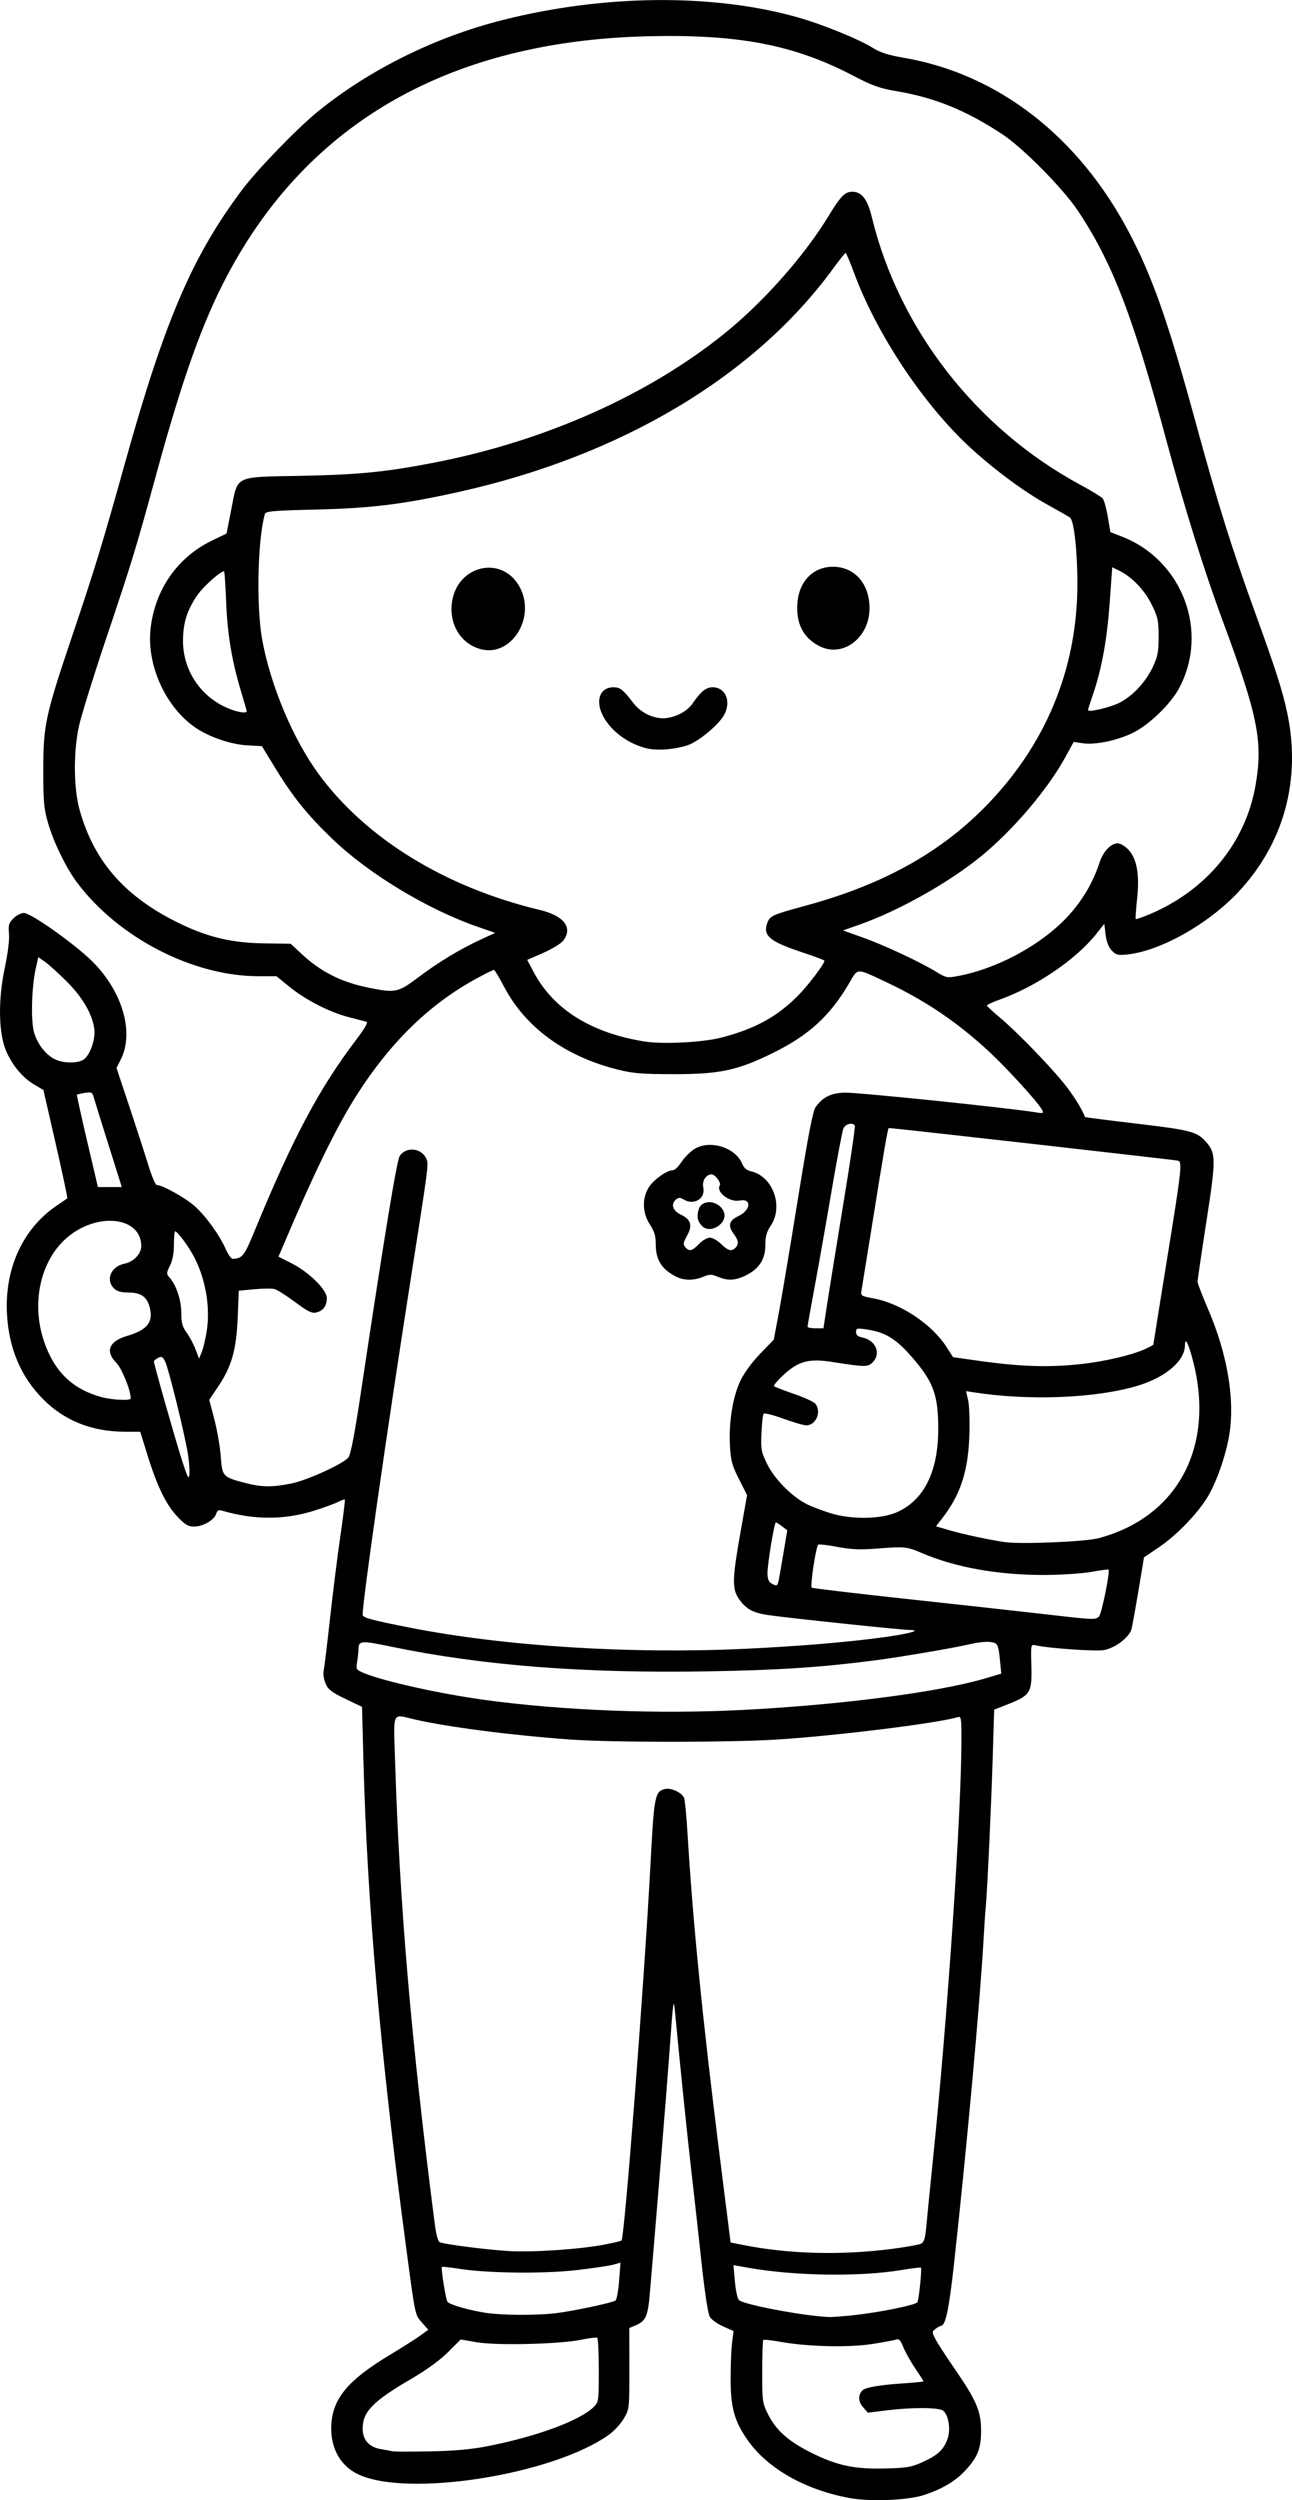 <?xml version="1.0" encoding="UTF-8" standalone="no"?>
<!-- Created with Inkscape (http://www.inkscape.org/) -->

<svg
   width="162.123mm"
   height="313.69mm"
   viewBox="0 0 162.123 313.69"
   version="1.1"
   id="svg1"
   xml:space="preserve"
   xmlns="http://www.w3.org/2000/svg"
   xmlns:svg="http://www.w3.org/2000/svg"><defs
     id="defs1" /><g
     id="layer1"
     transform="translate(-25.444,48.674)"><path
       style="fill:#000000"
       d="m 131.895,264.727 c -5.534,-1.054 -10.195,-3.73 -12.657,-7.268 -1.651,-2.372 -2.115,-4.063 -2.116,-7.703 -5.7e-4,-1.673 0.083,-3.698 0.186,-4.498 l 0.187,-1.455 -1.288,-0.567 c -0.708,-0.312 -1.463,-0.848 -1.677,-1.191 -0.25,-0.4 -0.639,-2.94 -1.087,-7.105 -0.384,-3.565 -0.934,-8.506 -1.222,-10.98 -0.47,-4.033 -1.489,-13.938 -2.014,-19.579 -0.245,-2.63 -0.25,-2.596 -0.764,4.498 -0.359,4.964 -1.726,21.751 -2.471,30.363 -0.239,2.758 -0.511,3.33 -1.848,3.884 l -0.714,0.296 0.006,5.086 c 0.006,5.031 -0.002,5.099 -0.695,6.279 -0.386,0.656 -1.219,1.563 -1.852,2.016 -7.131,5.1 -25.626,7.964 -31.635,4.899 -2.239,-1.142 -3.412,-3.455 -3.203,-6.315 0.233,-3.194 2.177,-5.484 7.251,-8.54 1.57,-0.946 3.316,-2.053 3.88,-2.461 l 1.025,-0.741 -0.774,-0.882 c -0.908,-1.034 -0.842,-0.722 -2.018,-9.543 -3.219,-24.149 -4.866,-42.942 -5.345,-60.989 l -0.179,-6.744 -2.096,-1.008 c -1.73,-0.832 -2.162,-1.167 -2.477,-1.92 -0.21,-0.502 -0.321,-1.179 -0.248,-1.505 0.073,-0.326 0.437,-3.332 0.808,-6.678 0.371,-3.347 0.961,-8.047 1.312,-10.443 0.35,-2.397 0.595,-4.4 0.544,-4.451 -0.051,-0.051 -0.432,0.081 -0.845,0.293 -0.414,0.212 -1.762,0.704 -2.995,1.093 -3.752,1.181 -7.528,1.182 -11.556,0.002 -0.433,-0.127 -0.613,-0.03 -0.751,0.405 -0.247,0.777 -1.657,1.591 -2.759,1.592 -0.732,8e-4 -1.13,-0.233 -2.076,-1.22 -1.43,-1.492 -2.552,-3.786 -3.769,-7.704 l -0.923,-2.972 -1.984,-0.008 c -4.092,-0.017 -7.53,-1.389 -10.191,-4.068 -2.807,-2.825 -4.324,-6.411 -4.548,-10.749 -0.294,-5.69 2.011,-10.692 6.247,-13.552 0.669,-0.452 1.263,-0.859 1.321,-0.905 0.057,-0.046 -0.593,-3.126 -1.446,-6.844 l -1.55,-6.761 -1.098,-0.643 c -1.447,-0.848 -2.682,-2.287 -3.511,-4.091 -1.018,-2.216 -1.112,-6.459 -0.235,-10.595 0.389,-1.835 0.598,-3.536 0.527,-4.286 -0.102,-1.067 -0.023,-1.339 0.556,-1.918 0.371,-0.371 0.962,-0.675 1.313,-0.675 0.895,0 6.437,3.931 8.62,6.114 3.776,3.776 5.246,8.899 3.528,12.294 l -0.526,1.039 1.631,4.895 c 0.897,2.692 1.966,5.996 2.376,7.342 0.409,1.346 0.881,2.447 1.048,2.448 0.701,4.8e-4 3.572,1.599 4.749,2.644 1.4,1.244 3.126,3.637 3.926,5.446 0.285,0.643 0.661,1.168 0.836,1.166 1.203,-0.014 1.469,-0.346 2.721,-3.393 4.817,-11.727 8.154,-18.002 12.856,-24.178 1.015,-1.334 1.449,-2.1 1.226,-2.165 -0.19,-0.056 -1.176,-0.313 -2.192,-0.572 -2.424,-0.618 -5.428,-2.151 -7.465,-3.808 l -1.639,-1.334 h -2.235 c -8.245,0 -17.592,-4.822 -22.789,-11.756 -1.372,-1.831 -2.943,-5.057 -3.644,-7.483 -0.516,-1.788 -0.595,-2.671 -0.592,-6.69 0.003,-5.6 0.263,-6.793 3.681,-16.933 2.793,-8.285 3.78,-11.518 6.489,-21.241 5.039,-18.093 8.456,-26.1 14.72,-34.495 1.93,-2.587 6.999,-7.825 9.631,-9.953 6.505,-5.259 14.702,-9.304 23.177,-11.439 12.683,-3.194 26.265,-3.323 36.872,-0.35 3.166,0.888 7.826,2.783 9.587,3.899 0.848,0.538 1.915,0.876 3.752,1.189 11.865,2.022 21.972,9.842 28.331,21.918 2.948,5.599 4.925,11.237 8.373,23.881 2.802,10.276 4.514,15.739 7.585,24.209 2.43,6.702 3.316,9.475 3.888,12.171 1.787,8.415 -0.408,16.435 -6.17,22.549 -3.792,4.024 -9.783,7.378 -13.929,7.799 -1.157,0.117 -1.399,0.053 -1.926,-0.514 -0.39,-0.419 -0.659,-1.123 -0.762,-1.992 l -0.159,-1.344 -0.981,1.237 c -2.549,3.215 -7.555,6.627 -12.113,8.257 -0.91,0.325 -1.647,0.665 -1.639,0.754 0.008,0.09 0.729,0.758 1.602,1.486 1.973,1.645 5.989,5.76 7.958,8.155 1.16,1.411 2.34,3.274 2.756,4.352 0.015,0.039 2.946,0.415 6.514,0.835 6.84,0.805 7.596,1.012 8.763,2.399 1.152,1.369 1.147,2.179 -0.057,9.924 -0.611,3.929 -1.106,7.313 -1.101,7.521 0.005,0.207 0.61,1.776 1.344,3.486 2.381,5.547 3.342,11.187 2.657,15.584 -0.396,2.539 -1.566,5.94 -2.704,7.856 -1.247,2.101 -3.887,4.841 -6.123,6.357 l -1.896,1.285 -0.712,4.274 c -0.392,2.35 -0.787,4.51 -0.879,4.798 -0.328,1.034 -2.14,2.367 -3.492,2.57 -1.143,0.171 -6.962,-0.242 -8.509,-0.604 -0.612,-0.143 -0.612,-0.141 -0.544,2.469 0.093,3.554 -0.072,3.811 -3.209,5.03 l -1.455,0.566 -0.18,5.917 c -0.187,6.15 -0.695,17.043 -0.88,18.881 -0.059,0.582 -0.179,2.368 -0.267,3.969 -0.426,7.702 -2.117,26.273 -3.723,40.869 -0.62,5.636 -1.052,7.665 -1.637,7.691 -0.105,0.005 -0.408,0.173 -0.673,0.374 -0.458,0.347 -0.46,0.409 -0.032,1.248 0.247,0.486 1.34,2.176 2.428,3.755 2.714,3.941 3.3,5.294 3.321,7.666 0.02,2.276 -0.408,3.394 -1.933,5.048 -1.263,1.371 -2.84,2.322 -5.14,3.102 -2.071,0.702 -6.891,0.895 -9.58,0.383 z m 9.347,-4.496 c 1.89,-0.856 2.644,-1.567 3.117,-2.943 0.401,-1.165 0.101,-2.984 -0.577,-3.497 -0.547,-0.414 -3.865,-0.432 -7.073,-0.038 l -2.372,0.291 -0.615,-0.714 c -0.592,-0.689 -0.619,-1.478 -0.069,-2.072 0.348,-0.377 2.148,-0.694 4.964,-0.877 1.492,-0.097 2.712,-0.218 2.712,-0.271 0,-0.052 -0.466,-0.778 -1.035,-1.613 -0.569,-0.835 -1.24,-2.031 -1.49,-2.658 -0.341,-0.854 -0.562,-1.098 -0.882,-0.975 -0.235,0.09 -1.618,0.347 -3.074,0.571 -2.975,0.457 -8.084,0.332 -11.51,-0.283 -1.091,-0.196 -2.044,-0.302 -2.116,-0.235 -0.072,0.066 -0.132,1.867 -0.132,4.002 -6.3e-4,3.779 0.02,3.922 0.785,5.431 0.977,1.929 2.543,3.308 5.347,4.711 3.223,1.612 5.392,2.08 9.213,1.987 2.815,-0.068 3.36,-0.161 4.808,-0.816 z m -54.549,-1.993 c 6.173,-1.221 11.563,-3.22 13.261,-4.918 0.607,-0.607 0.629,-0.772 0.629,-4.595 0,-2.181 -0.089,-4.019 -0.198,-4.086 -0.109,-0.066 -1.032,0.052 -2.051,0.262 -2.677,0.553 -10.623,0.739 -13.097,0.306 l -1.984,-0.347 -1.587,1.588 c -0.987,0.987 -2.689,2.23 -4.498,3.285 -4.925,2.871 -6.215,4.182 -6.217,6.318 -0.001,1.411 0.813,2.327 2.285,2.568 0.562,0.092 1.2,0.213 1.419,0.268 0.218,0.055 2.361,0.061 4.763,0.013 3.115,-0.062 5.199,-0.252 7.276,-0.663 z m 45.867,-16.425 c 3.169,-0.334 7.783,-1.271 8.003,-1.626 0.188,-0.305 0.582,-4.198 0.439,-4.341 -0.05,-0.05 -1.157,0.087 -2.461,0.304 -5.12,0.853 -13.267,0.745 -18.992,-0.252 l -2.07,-0.36 0.18,2.016 c 0.099,1.109 0.323,2.167 0.498,2.353 0.54,0.571 8.019,1.99 11.267,2.138 0.364,0.017 1.776,-0.087 3.137,-0.231 z m -37.269,-0.261 c 2.144,-0.27 6.923,-1.286 7.38,-1.568 0.155,-0.096 0.36,-1.207 0.458,-2.469 l 0.176,-2.296 -0.883,0.253 c -0.486,0.139 -2.557,0.447 -4.603,0.684 -4.145,0.48 -11.163,0.401 -14.776,-0.167 -1.133,-0.178 -2.1,-0.279 -2.149,-0.224 -0.137,0.156 0.482,4.033 0.697,4.362 0.235,0.361 2.792,1.095 4.875,1.4 2.138,0.312 6.445,0.324 8.824,0.024 z m 42.224,-8.076 c 1.697,-0.222 3.29,-0.514 3.542,-0.649 0.341,-0.182 0.5,-0.736 0.626,-2.175 0.093,-1.062 0.468,-4.831 0.832,-8.377 1.843,-17.924 3.565,-43.352 3.574,-52.772 0.002,-2.602 -0.039,-2.85 -0.46,-2.725 -2.628,0.776 -15.303,2.345 -22.688,2.809 -5.883,0.37 -20.596,0.374 -25.797,0.007 -7.371,-0.52 -15.568,-1.576 -19.711,-2.54 -2.856,-0.664 -2.614,-1.204 -2.406,5.378 0.57,18.023 2.001,34.72 4.955,57.796 0.185,1.448 0.425,2.35 0.648,2.435 0.712,0.273 5.876,0.935 8.577,1.099 3.061,0.186 8.956,-0.208 12.087,-0.807 1.107,-0.212 2.07,-0.442 2.139,-0.511 0.391,-0.391 2.872,-32.639 3.645,-47.377 0.442,-8.432 0.545,-8.959 1.814,-9.278 0.751,-0.188 2.132,0.463 2.399,1.132 0.104,0.26 0.3,2.318 0.435,4.574 0.661,11.022 1.892,23.347 4.02,40.27 l 1.374,10.927 1.645,0.326 c 5.751,1.138 12.343,1.3 18.75,0.46 z M 118.576,165.876 c 12.531,-0.65 24.657,-2.227 30.531,-3.971 l 1.98,-0.588 -0.133,-1.355 c -0.231,-2.357 -0.286,-2.475 -1.213,-2.611 -0.47,-0.069 -1.513,0.028 -2.318,0.215 -2.296,0.535 -8.823,1.649 -12.31,2.101 -6.665,0.864 -11.946,1.211 -20.77,1.363 -15.63,0.27 -28.327,-0.718 -39.81,-3.097 -3.876,-0.803 -4.095,-0.781 -4.11,0.408 -0.004,0.291 -0.08,0.968 -0.168,1.504 -0.154,0.931 -0.116,0.994 0.833,1.391 2.536,1.06 9.724,2.648 15.474,3.419 9.722,1.304 21.634,1.758 32.015,1.22 z m 0.397,-7.677 c 6.676,-0.311 13.202,-0.86 17.595,-1.479 3.14,-0.442 4.579,-0.869 2.982,-0.884 -1.103,-0.01 -15.546,-1.535 -17.799,-1.879 -1.894,-0.289 -2.741,-0.777 -3.638,-2.095 -0.812,-1.193 -0.773,-2.518 0.24,-8.234 l 0.835,-4.713 -1.011,-1.992 c -0.861,-1.696 -1.03,-2.313 -1.136,-4.153 -0.169,-2.911 0.349,-6.171 1.298,-8.177 0.465,-0.984 1.449,-2.332 2.486,-3.406 l 1.716,-1.777 0.643,-3.421 c 0.354,-1.881 1.429,-8.302 2.389,-14.269 1.275,-7.919 1.874,-11.022 2.22,-11.493 0.914,-1.245 1.82,-1.707 3.552,-1.809 1.342,-0.08 20.308,1.871 24.098,2.478 0.937,0.15 0.995,0.124 0.748,-0.339 -0.481,-0.899 -4.135,-4.927 -6.415,-7.073 -3.974,-3.74 -8.096,-6.553 -12.987,-8.863 -3.971,-1.876 -3.654,-1.879 -4.778,0.046 -2.404,4.118 -5.072,6.56 -9.598,8.785 -4.447,2.186 -6.646,2.655 -12.435,2.65 -4.032,-0.003 -5.119,-0.094 -7.084,-0.59 -6.586,-1.662 -11.561,-5.311 -14.227,-10.437 -0.59,-1.134 -1.156,-2.061 -1.258,-2.058 -0.102,0.002 -1.078,0.489 -2.169,1.083 -6.086,3.309 -11.121,8.297 -15.465,15.319 -2.294,3.709 -5.058,9.405 -8.568,17.662 l -0.816,1.92 1.596,0.806 c 2.204,1.113 4.467,3.332 4.467,4.381 0,0.986 -0.458,1.611 -1.333,1.822 -0.537,0.129 -1.068,-0.134 -2.646,-1.31 -1.086,-0.809 -2.245,-1.544 -2.577,-1.633 -0.331,-0.089 -1.477,-0.079 -2.545,0.021 l -1.943,0.182 -0.137,3.354 c -0.165,4.038 -0.755,6.14 -2.421,8.624 l -1.151,1.716 0.643,2.46 c 0.354,1.353 0.715,3.449 0.802,4.657 0.182,2.517 0.241,2.579 3.171,3.338 1.992,0.516 3.38,0.522 5.771,0.023 1.95,-0.407 6.338,-2.412 7.061,-3.226 0.3,-0.337 0.784,-2.869 1.636,-8.549 2.892,-19.274 4.447,-28.738 4.813,-29.298 0.786,-1.201 2.725,-1.02 3.332,0.312 0.321,0.705 0.35,0.477 -2.003,15.493 -2.952,18.834 -5.976,39.962 -5.976,41.756 0,0.37 1.08,0.665 5.953,1.623 11.878,2.336 27.575,3.324 42.069,2.648 z m -8.731,-46.709 c -1.795,-0.936 -2.514,-2.101 -2.514,-4.074 0,-1.021 -0.174,-1.605 -0.728,-2.441 -0.984,-1.486 -1.012,-3.408 -0.071,-4.781 0.653,-0.953 2.241,-2.045 2.973,-2.045 0.21,0 0.67,-0.443 1.022,-0.984 0.352,-0.541 1.056,-1.266 1.566,-1.611 1.891,-1.281 5.209,-0.314 6.072,1.769 0.224,0.541 0.576,0.849 1.103,0.965 2.761,0.607 4.138,4.405 2.481,6.847 -0.5,0.737 -0.661,1.317 -0.661,2.379 0,1.777 -0.751,2.978 -2.373,3.798 -1.369,0.691 -2.308,0.747 -3.588,0.212 -0.801,-0.335 -1.034,-0.335 -1.835,0 -1.189,0.497 -2.454,0.484 -3.447,-0.033 z m 2.91,-4.081 c 0.418,-0.437 1.032,-0.794 1.363,-0.794 0.332,0 0.968,0.357 1.415,0.794 0.878,0.859 1.304,0.971 1.799,0.476 0.456,-0.456 0.394,-0.923 -0.237,-1.777 -0.741,-1.003 -0.564,-1.647 0.604,-2.197 1.577,-0.742 1.698,-2.262 0.156,-1.954 -1.274,0.255 -3,-1.074 -2.482,-1.911 0.196,-0.318 -0.592,-1.368 -1.026,-1.368 -0.709,0 -1.232,0.815 -1.051,1.638 0.311,1.414 -1.194,2.306 -2.507,1.487 -0.397,-0.248 -0.596,-0.239 -0.935,0.043 -0.669,0.556 -0.383,1.408 0.633,1.886 1.262,0.594 1.488,1.363 0.773,2.634 -0.474,0.844 -0.514,1.09 -0.234,1.428 0.492,0.593 0.874,0.508 1.73,-0.385 z m 0.341,-2.302 c -0.538,-0.602 -0.633,-1.082 -0.392,-1.993 0.361,-1.365 2.492,-1.231 3.143,0.198 0.658,1.443 -1.694,2.977 -2.751,1.795 z m 49.866,49.027 c 0.326,-0.326 1.403,-5.654 1.186,-5.871 -0.046,-0.046 -1.032,0.085 -2.191,0.291 -1.159,0.206 -3.804,0.38 -5.879,0.385 -5.743,0.014 -11.13,-0.945 -15.278,-2.721 -1.995,-0.854 -2.167,-0.871 -5.953,-0.576 -1.883,0.147 -3.073,0.089 -4.746,-0.228 -1.228,-0.233 -2.299,-0.357 -2.381,-0.275 -0.301,0.301 -1.044,5.252 -0.81,5.397 0.132,0.081 5.573,0.725 12.092,1.43 6.519,0.705 14.174,1.551 17.012,1.879 6.382,0.738 6.493,0.743 6.948,0.288 z m -40.187,-4.59 c 0.077,-0.4 0.348,-1.96 0.601,-3.466 l 0.46,-2.739 -0.646,-0.497 c -0.355,-0.273 -0.709,-0.499 -0.786,-0.502 -0.196,-0.008 -1.054,5.208 -1.052,6.397 0.001,0.652 0.157,1.069 0.465,1.249 0.694,0.404 0.805,0.353 0.958,-0.442 z m 40.118,-5.219 c 9.876,-2.617 14.611,-11.413 11.893,-22.099 -0.596,-2.345 -1.042,-3.238 -1.05,-2.103 -0.013,1.93 -2.36,3.964 -5.801,5.03 -5.185,1.605 -13.707,1.963 -20.698,0.869 l -0.971,-0.152 0.268,1.155 c 0.147,0.635 0.214,2.643 0.149,4.462 -0.162,4.495 -1.118,7.387 -3.428,10.37 l -0.757,0.978 1.797,0.524 c 1.645,0.479 4.86,1.164 6.824,1.454 1.99,0.293 10.094,-0.042 11.774,-0.487 z m -25.268,-3.276 c 3.381,-1.518 5.146,-5.082 5.155,-10.41 0.007,-4.322 -0.614,-5.987 -3.424,-9.175 -1.952,-2.216 -3.264,-2.994 -5.634,-3.345 -1.14,-0.169 -1.257,-0.137 -1.257,0.34 0,0.372 0.231,0.572 0.785,0.683 1.7,0.34 2.4,2.016 1.3,3.115 -0.612,0.612 -0.901,0.609 -5.149,-0.055 -2.849,-0.446 -4.16,-0.091 -6.026,1.629 -0.749,0.69 -1.289,1.329 -1.201,1.42 0.088,0.09 1.22,0.529 2.514,0.974 1.294,0.445 2.502,1.001 2.683,1.235 0.78,1.002 0.063,2.705 -1.139,2.705 -0.326,0 -1.621,-0.374 -2.876,-0.831 -1.255,-0.457 -2.369,-0.745 -2.474,-0.64 -0.106,0.106 -0.234,1.202 -0.286,2.436 -0.087,2.077 -0.032,2.369 0.734,3.926 0.905,1.838 3.029,3.995 4.885,4.961 0.599,0.312 1.982,0.842 3.074,1.179 2.644,0.815 6.339,0.751 8.334,-0.145 z m -89.021,-7.422 c -0.454,-2.697 -2.419,-10.653 -2.833,-11.472 -0.313,-0.617 -0.452,-0.688 -0.891,-0.454 -0.286,0.153 -0.52,0.355 -0.52,0.449 0,0.341 2.686,9.8 3.515,12.378 0.73,2.27 0.863,2.518 0.937,1.744 0.047,-0.496 -0.046,-1.687 -0.207,-2.646 z m -7.155,-6.838 c 0,-1.026 -1.119,-3.79 -1.818,-4.488 -1.418,-1.418 -0.902,-2.694 1.357,-3.355 2.549,-0.746 3.339,-1.753 2.838,-3.615 -0.354,-1.316 -1.119,-1.836 -2.7,-1.836 -0.911,0 -1.412,-0.148 -1.793,-0.529 -1.069,-1.069 -0.346,-2.749 1.327,-3.083 1.154,-0.231 2.112,-1.233 2.112,-2.209 0,-3.76 -5.695,-4.318 -9.467,-0.928 -3.243,2.916 -4.348,8.192 -2.712,12.946 1.285,3.732 3.539,5.914 7.151,6.919 1.333,0.371 3.704,0.486 3.704,0.179 z M 161.118,122.474 c 2.872,-0.314 6.229,-1.094 7.927,-1.84 0.618,-0.272 1.124,-0.543 1.124,-0.602 0,-0.059 0.774,-4.887 1.72,-10.73 1.811,-11.185 1.92,-12.158 1.389,-12.344 -0.244,-0.085 -35.789,-4.101 -36.3,-4.101 -0.125,0 -0.52,2.279 -1.997,11.509 -0.722,4.511 -1.368,8.51 -1.435,8.886 -0.117,0.651 -0.044,0.698 1.516,0.987 3.414,0.631 7.314,3.228 9.154,6.096 l 0.82,1.278 3.108,0.438 c 5.372,0.758 8.872,0.871 12.974,0.422 z M 51.38,118.347 c 0.47,-2.927 -0.105,-6.405 -1.52,-9.197 -0.666,-1.315 -2.139,-3.328 -2.435,-3.328 -0.085,0 -0.155,0.744 -0.155,1.654 -6.13e-4,1.083 -0.172,1.999 -0.497,2.654 -0.452,0.912 -0.459,1.041 -0.08,1.46 0.863,0.954 1.492,2.815 1.498,4.434 0.005,1.285 0.136,1.779 0.663,2.492 0.361,0.49 0.862,1.427 1.113,2.084 l 0.456,1.193 0.334,-0.818 c 0.184,-0.45 0.464,-1.632 0.624,-2.628 z m 77.866,-3.463 c 0.261,-1.71 1.178,-7.383 2.037,-12.607 0.859,-5.224 1.5,-9.599 1.423,-9.723 -0.277,-0.447 -1.183,-0.213 -1.431,0.37 -0.139,0.327 -0.797,3.795 -1.462,7.706 -0.665,3.911 -1.62,9.323 -2.122,12.026 -0.502,2.703 -0.913,5.01 -0.913,5.126 0,0.116 0.448,0.211 0.997,0.211 h 0.997 z M 39.04,94.908 c -0.928,-2.947 -1.764,-5.639 -1.858,-5.982 -0.149,-0.545 -0.287,-0.605 -1.093,-0.474 -0.508,0.082 -0.954,0.185 -0.992,0.227 -0.038,0.043 0.539,2.667 1.282,5.832 l 1.351,5.755 h 1.499 1.499 z M 35.945,84.259 c 0.822,-0.576 1.504,-2.551 1.33,-3.851 -0.249,-1.854 -1.481,-3.963 -3.477,-5.952 -1.03,-1.026 -2.249,-2.128 -2.71,-2.449 l -0.838,-0.584 -0.315,1.391 c -0.5,2.211 -0.635,6.305 -0.26,7.871 0.372,1.551 1.537,3.063 2.774,3.603 1.079,0.47 2.804,0.457 3.496,-0.028 z m 79.994,-2.742 c 4.234,-1.094 6.996,-2.603 9.638,-5.266 1.288,-1.298 3.318,-3.981 3.318,-4.385 0,-0.072 -1.161,-0.514 -2.58,-0.98 -4.318,-1.421 -5.199,-2.155 -4.57,-3.81 0.322,-0.846 0.651,-0.991 4.805,-2.119 9.466,-2.57 16.612,-6.477 22.314,-12.2 7.73,-7.758 11.762,-17.402 11.775,-28.162 0.005,-4.107 -0.429,-7.974 -0.934,-8.334 -0.204,-0.146 -1.454,-0.86 -2.777,-1.587 -2.89,-1.589 -6.62,-4.338 -9.646,-7.107 -5.914,-5.413 -11.833,-14.301 -14.692,-22.063 -0.496,-1.346 -0.964,-2.444 -1.041,-2.44 -0.077,0.004 -0.769,0.871 -1.538,1.927 -9.862,13.535 -26.621,23.537 -47.02,28.062 -7.019,1.557 -10.935,2.039 -17.919,2.207 -5.464,0.131 -6.293,0.206 -6.396,0.577 -0.923,3.312 -1.085,11.783 -0.305,15.904 1.099,5.802 3.901,12.418 7.099,16.759 5.949,8.077 15.876,14.166 27.709,16.997 3.056,0.731 4.201,2.246 2.924,3.87 -0.284,0.361 -1.413,1.047 -2.511,1.525 l -1.995,0.87 0.844,1.583 c 2.478,4.649 7.216,7.598 13.918,8.664 2.265,0.36 7.285,0.104 9.583,-0.49 z m -9.344,-36.294 c -2.195,-0.551 -4.136,-1.902 -5.245,-3.65 -1.308,-2.063 -0.78,-4.015 1.086,-4.015 0.822,0 1.189,0.292 2.483,1.978 1.012,1.317 2.77,2.096 4.236,1.877 1.34,-0.201 2.581,-0.921 3.241,-1.881 0.999,-1.453 1.648,-1.973 2.464,-1.973 1.61,0 2.356,1.721 1.48,3.414 -0.629,1.217 -3.189,3.37 -4.568,3.843 -1.609,0.551 -3.889,0.731 -5.177,0.407 z M 85.9,32.809 c -2.502,-0.583 -4.077,-2.988 -3.766,-5.749 0.555,-4.922 6.528,-6.209 8.633,-1.86 1.828,3.776 -1.174,8.47 -4.868,7.609 z m 42.333,-0.428 c -2.009,-1.045 -2.914,-2.825 -2.729,-5.371 0.198,-2.739 1.958,-4.553 4.436,-4.572 2.722,-0.021 4.629,2.139 4.614,5.228 -0.018,3.726 -3.388,6.24 -6.32,4.715 z M 77.92,73.964 c 2.528,-1.906 5.212,-3.531 7.866,-4.76 L 87.578,68.374 85.416,67.624 C 79.115,65.439 71.766,61.007 67.208,56.641 64.031,53.599 62.202,51.33 59.93,47.608 l -1.628,-2.666 -1.811,-0.096 C 54.412,44.736 51.682,43.801 49.942,42.604 46.24,40.057 43.859,34.836 44.33,30.299 44.841,25.375 47.676,21.268 52.013,19.17 l 1.858,-0.899 0.579,-2.948 c 0.87,-4.428 0.246,-4.123 8.775,-4.295 7.314,-0.147 10.639,-0.478 16.756,-1.666 13.806,-2.682 26.765,-8.447 36.346,-16.17 4.906,-3.954 10.047,-9.755 13.088,-14.768 1.499,-2.471 2.059,-3.043 2.977,-3.043 1.177,0 1.912,0.955 2.452,3.187 3.4,14.057 13.151,26.571 26.174,33.591 1.368,0.738 2.628,1.51 2.8,1.717 0.172,0.207 0.458,1.24 0.636,2.296 l 0.323,1.919 1.439,0.559 c 7.602,2.951 10.984,11.897 7.189,19.02 -1.078,2.024 -3.844,4.679 -5.882,5.645 -2.02,0.957 -4.687,1.498 -6.243,1.264 l -1.105,-0.166 -1.067,1.943 c -2.215,4.036 -6.53,9.112 -10.527,12.384 -4.046,3.312 -10.347,6.858 -15.281,8.598 l -2.075,0.732 2.472,0.88 c 2.657,0.946 7.248,3.093 9.279,4.34 1.171,0.719 1.341,0.751 2.646,0.506 5.351,-1.005 11.229,-4.339 14.417,-8.177 1.551,-1.867 2.641,-3.822 3.365,-6.032 0.472,-1.441 1.428,-2.451 2.322,-2.451 0.283,0 0.848,0.334 1.257,0.743 1.103,1.103 1.477,3.112 1.15,6.189 -0.144,1.353 -0.222,2.509 -0.175,2.568 0.048,0.059 0.846,-0.216 1.775,-0.61 7.15,-3.039 12.002,-8.953 13.259,-16.163 0.956,-5.484 0.312,-8.694 -4.167,-20.772 -2.25,-6.066 -4.789,-14.192 -6.944,-22.225 -4.245,-15.822 -6.826,-22.544 -11.161,-29.069 -1.858,-2.797 -6.901,-7.908 -9.492,-9.619 -4.515,-2.983 -8.47,-4.598 -13.224,-5.401 -2.194,-0.371 -3.065,-0.681 -5.527,-1.968 -7.414,-3.875 -14.398,-5.21 -25.79,-4.931 -24.748,0.607 -42.584,10.777 -52.773,30.093 -3.1,5.876 -5.564,12.801 -8.897,24.996 -2.532,9.265 -3.005,10.813 -6.349,20.77 -1.588,4.729 -3.096,9.611 -3.351,10.848 -0.684,3.319 -0.625,7.757 0.139,10.448 1.863,6.559 5.842,10.995 12.834,14.307 3.449,1.634 6.422,2.307 10.404,2.354 l 3.224,0.039 1.324,1.239 c 2.455,2.296 5.012,3.587 8.5,4.29 3.316,0.669 3.663,0.596 6.176,-1.299 z M 56.399,40.574 c 0,-0.088 -0.295,-1.13 -0.656,-2.315 -1.19,-3.913 -1.76,-7.286 -1.917,-11.349 -0.083,-2.146 -0.203,-3.903 -0.267,-3.903 -0.474,0 -2.615,1.919 -3.368,3.02 -1.261,1.842 -1.756,3.392 -1.784,5.579 -0.05,3.938 2.386,7.433 6.108,8.763 1.034,0.369 1.883,0.462 1.883,0.205 z M 165.841,39.536 c 1.693,-0.826 3.365,-2.612 4.286,-4.576 0.59,-1.258 0.704,-1.867 0.703,-3.757 -3.7e-4,-2.014 -0.093,-2.444 -0.87,-4.021 -0.898,-1.825 -2.494,-3.487 -4.09,-4.261 l -0.861,-0.417 -0.314,4.39 c -0.331,4.639 -0.993,8.299 -2.074,11.478 -0.36,1.06 -0.655,1.981 -0.655,2.048 0,0.315 2.661,-0.292 3.874,-0.884 z"
       id="path1" /></g></svg>
